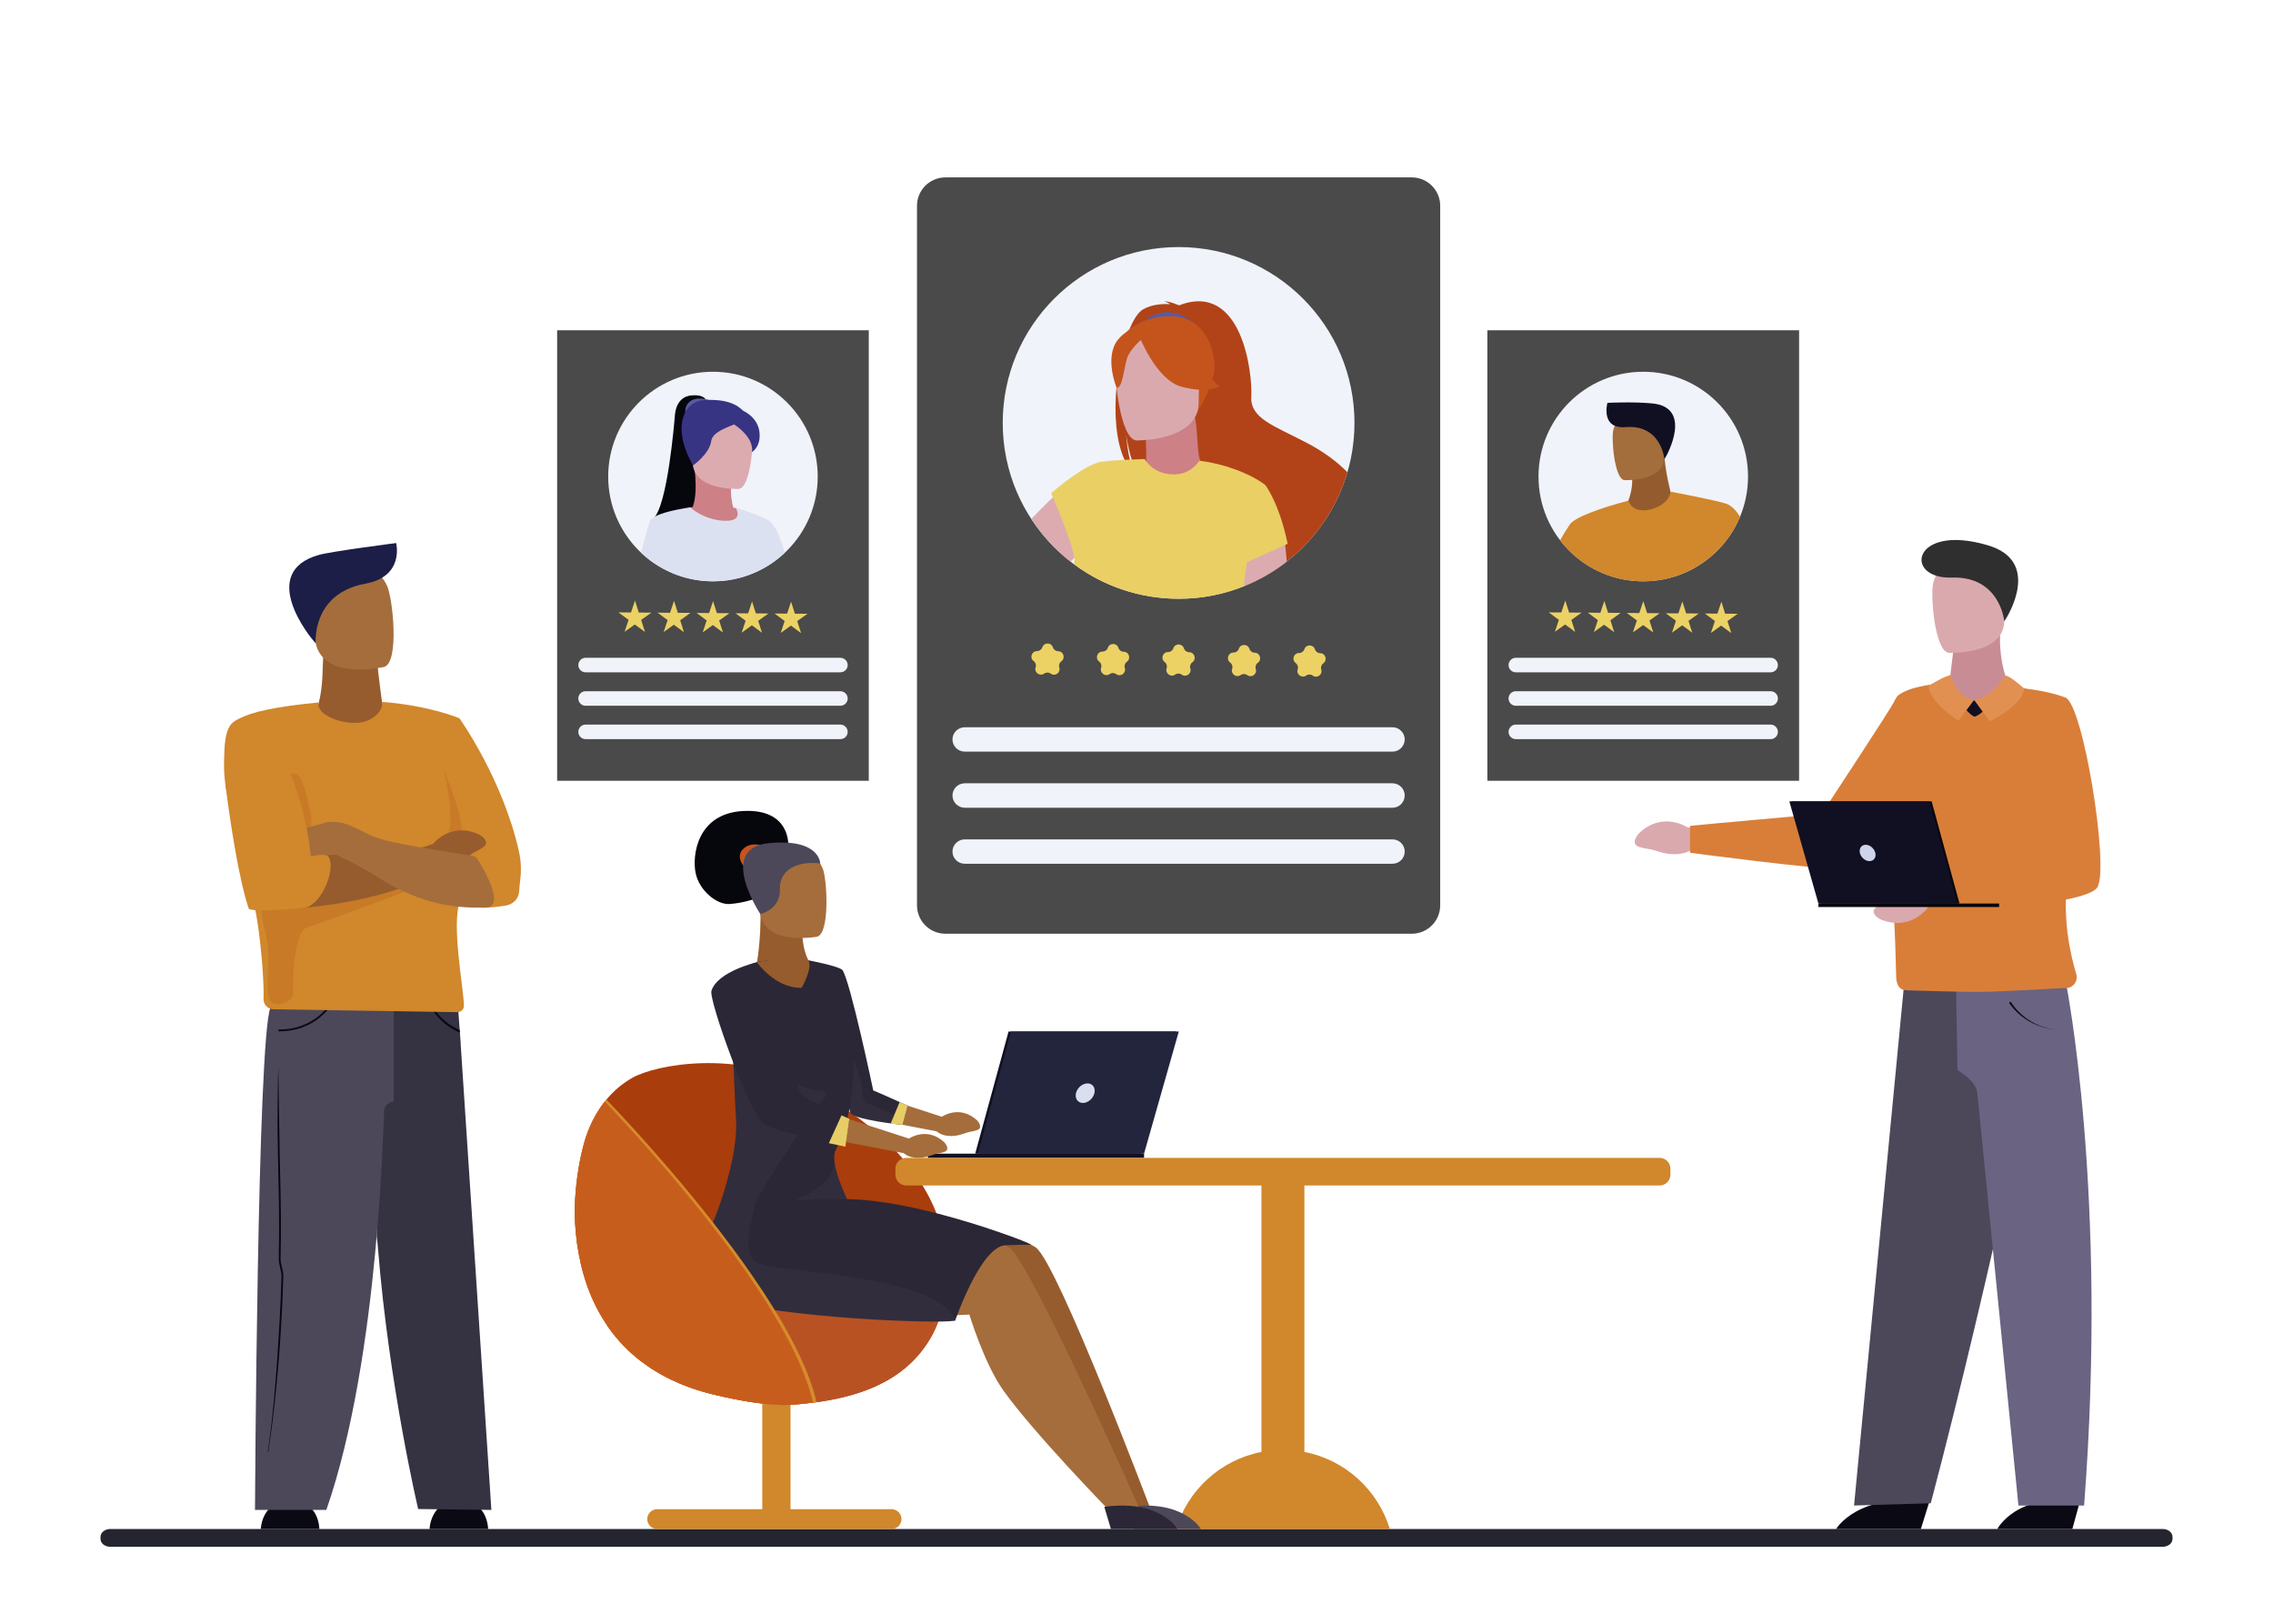 <svg width="2800" height="2000" viewBox="0 0 2800 2000" fill="none" xmlns="http://www.w3.org/2000/svg">
<path d="M2664.21 1883.3H135.807C129.207 1883.3 123.807 1887.7 123.807 1893V1895.6C123.807 1900.9 129.207 1905.2 135.807 1905.2H2664.21C2670.81 1905.2 2676.21 1900.9 2676.21 1895.6V1893C2676.21 1887.7 2670.81 1883.3 2664.21 1883.3Z" fill="#24252F"/>
<path d="M1070.21 961.7H686.307V406.8H1070.21V961.7Z" fill="#4A4A4A"/>
<path d="M721.307 828.1H1035.21C1040.21 828.1 1044.21 824.1 1044.21 819.2C1044.21 814.3 1040.21 810.2 1035.21 810.2H721.307C716.407 810.2 712.407 814.3 712.407 819.2C712.407 824.1 716.407 828.1 721.307 828.1Z" fill="#F0F3F9"/>
<path d="M1035.21 851.4H721.307C716.407 851.4 712.407 855.4 712.407 860.3C712.407 865.3 716.407 869.3 721.307 869.3H1035.21C1040.21 869.3 1044.21 865.3 1044.21 860.3C1044.21 855.4 1040.21 851.4 1035.21 851.4Z" fill="#F0F3F9"/>
<path d="M1035.21 892.5H721.307C716.407 892.5 712.407 896.6 712.407 901.5C712.407 906.4 716.407 910.4 721.307 910.4H1035.21C1040.21 910.4 1044.21 906.4 1044.21 901.5C1044.21 896.6 1040.21 892.5 1035.21 892.5Z" fill="#F0F3F9"/>
<path d="M994.706 756L979.206 755.9L974.506 741.1L969.606 755.8L954.106 755.7L966.606 764.9L961.706 779.6L974.306 770.6L986.806 779.8L982.106 765L994.706 756Z" fill="#ECD165"/>
<path d="M931.106 755.5L926.406 740.8L921.606 755.5L906.106 755.4L918.506 764.6L913.606 779.3L926.206 770.2L938.706 779.4L934.006 764.7L946.606 755.7L931.106 755.5Z" fill="#ECD165"/>
<path d="M883.107 755.2L878.407 740.4L873.507 755.1L858.007 755L870.507 764.2L865.607 778.9L878.207 769.9L890.607 779.1L885.907 764.3L898.507 755.3L883.107 755.2Z" fill="#ECD165"/>
<path d="M835.007 754.8L830.307 740.1L825.407 754.8L809.907 754.6L822.407 763.8L817.507 778.5L830.107 769.5L842.507 778.7L837.907 764L850.507 754.9L835.007 754.8Z" fill="#ECD165"/>
<path d="M786.907 754.5L782.207 739.7L777.307 754.4L761.807 754.3L774.307 763.5L769.407 778.2L782.007 769.2L794.507 778.4L789.807 763.6L802.407 754.6L786.907 754.5Z" fill="#ECD165"/>
<path d="M1007.31 587C1007.31 658.2 949.507 716 878.307 716C807.007 716 749.207 658.2 749.207 587C749.207 515.7 807.007 457.9 878.307 457.9C949.507 457.9 1007.31 515.7 1007.31 587Z" fill="#F0F3F9"/>
<path d="M869.007 491.6C869.007 491.6 866.007 485.5 851.107 487.1C836.307 488.8 832.107 502.2 831.407 511.1C830.707 520 822.207 623.4 804.807 638.7L860.207 630.4L869.007 491.6Z" fill="#06060D"/>
<path d="M873.306 492.6C873.306 492.6 857.406 487.3 849.106 495.2C840.706 503.1 845.506 513.6 845.506 513.6L873.306 492.6Z" fill="#575BA3"/>
<path d="M923.307 523.8C923.307 523.8 923.007 488.9 866.807 492.9C857.207 493.6 848.507 499.1 844.207 507.6C837.907 520 835.107 541.7 855.507 576.6L923.307 523.8Z" fill="#373484"/>
<path d="M912.007 629.1C911.607 628.1 909.507 626.4 908.407 626.2C908.407 626.133 908.407 626.1 908.407 626.1C907.74 625.967 907.073 625.867 906.407 625.8C905.34 625.6 904.307 625.4 903.307 625.2C898.307 607.9 901.307 590.6 901.307 590.6L855.507 576.6C859.107 606.7 855.107 620.1 853.107 624.6C852.24 624.733 851.407 624.833 850.607 624.9C828.207 628.3 930.207 672.4 912.007 629.1Z" fill="#CD8085"/>
<path d="M910.206 602.2C910.206 602.2 854.406 604.8 853.306 570C852.306 535.2 844.406 512.1 880.006 509C915.606 505.9 922.906 519 926.106 530.5C929.206 542 924.706 600.7 910.206 602.2Z" fill="#DCABB0"/>
<path d="M950.707 693.7C943.407 698.7 935.607 702.9 927.307 706.3C927.04 706.433 926.74 706.567 926.407 706.7C926.34 706.767 926.24 706.8 926.107 706.8C924.907 707.333 923.707 707.8 922.507 708.2C914.307 711.2 905.707 713.4 896.907 714.7C890.773 715.567 884.573 716 878.307 716C850.407 716 824.607 707.2 803.507 692.1C802.84 691.633 802.173 691.167 801.507 690.7C800.64 690.1 799.807 689.467 799.007 688.8C795.807 686.333 792.74 683.7 789.807 680.9C795.207 658.9 799.707 641.9 802.107 639.5C803.407 638.2 805.107 637.1 807.207 636C821.107 628.8 850.507 624.9 850.507 624.9C850.507 624.9 850.54 624.9 850.607 624.9C850.94 625.367 851.44 625.9 852.107 626.5C853.507 627.7 855.507 629.1 858.007 630.7C866.007 635.7 879.407 641.6 894.407 641.5C902.607 641.4 906.307 639.3 907.807 636.6C910.307 632.2 906.707 626.3 906.407 625.8C906.407 625.733 906.407 625.7 906.407 625.7C907.007 625.8 907.707 626 908.407 626.1C908.54 626.167 908.64 626.2 908.707 626.2C909.707 626.533 910.673 626.833 911.607 627.1C949.607 639.2 950.207 643.9 950.207 643.9C956.907 651.2 962.207 665.1 966.807 680.8C963.873 683.6 960.807 686.233 957.607 688.7C955.407 690.433 953.107 692.1 950.707 693.7Z" fill="#DCE1F1"/>
<path d="M935.507 531.9C933.307 513.8 915.207 502.4 900.007 502.4C884.707 502.4 870.007 504 870.007 504C835.507 519.4 853.607 573.3 853.607 573.3C853.607 573.3 873.707 559.7 876.207 543C877.707 532.5 894.507 526.9 904.307 522.8C906.507 524.2 928.907 538.6 926.307 556.9C926.307 556.9 937.807 550 935.507 531.9Z" fill="#373484"/>
<path d="M2216.21 961.7H1832.21V406.8H2216.21V961.7Z" fill="#4A4A4A"/>
<path d="M1867.21 828.1H2181.21C2186.11 828.1 2190.11 824.1 2190.11 819.2C2190.11 814.3 2186.11 810.2 2181.21 810.2H1867.21C1862.31 810.2 1858.31 814.3 1858.31 819.2C1858.31 824.1 1862.31 828.1 1867.21 828.1Z" fill="#F0F3F9"/>
<path d="M2181.21 851.4H1867.21C1862.31 851.4 1858.31 855.4 1858.31 860.3C1858.31 865.3 1862.31 869.3 1867.21 869.3H2181.21C2186.11 869.3 2190.11 865.3 2190.11 860.3C2190.11 855.4 2186.11 851.4 2181.21 851.4Z" fill="#F0F3F9"/>
<path d="M2181.21 892.5H1867.21C1862.31 892.5 1858.31 896.6 1858.31 901.5C1858.31 906.4 1862.31 910.4 1867.21 910.4H2181.21C2186.11 910.4 2190.11 906.4 2190.11 901.5C2190.11 896.6 2186.11 892.5 2181.21 892.5Z" fill="#F0F3F9"/>
<path d="M2120.51 741.1L2115.61 755.8L2100.11 755.7L2112.51 764.9L2107.61 779.6L2120.21 770.6L2132.71 779.8L2128.01 765L2140.61 756L2125.11 755.9L2120.51 741.1Z" fill="#ECD165"/>
<path d="M2072.41 740.8L2067.51 755.5L2052.01 755.4L2064.51 764.6L2059.61 779.3L2072.21 770.2L2084.61 779.4L2080.01 764.7L2092.61 755.7L2077.11 755.5L2072.41 740.8Z" fill="#ECD165"/>
<path d="M2024.31 740.4L2019.41 755.1L2003.91 755L2016.41 764.2L2011.51 778.9L2024.11 769.9L2036.61 779.1L2031.91 764.3L2044.51 755.3L2029.01 755.2L2024.31 740.4Z" fill="#ECD165"/>
<path d="M1976.31 740.1L1971.41 754.8L1955.91 754.6L1968.31 763.8L1963.41 778.5L1976.01 769.5L1988.51 778.7L1983.81 764L1996.41 754.9L1980.91 754.8L1976.31 740.1Z" fill="#ECD165"/>
<path d="M1928.21 739.7L1923.31 754.4L1907.81 754.3L1920.31 763.5L1915.41 778.2L1928.01 769.2L1940.41 778.4L1935.71 763.6L1948.31 754.6L1932.91 754.5L1928.21 739.7Z" fill="#ECD165"/>
<path d="M2153.31 587C2153.31 658.2 2095.51 716 2024.21 716C1952.91 716 1895.21 658.2 1895.21 587C1895.21 515.7 1952.91 457.9 2024.21 457.9C2095.51 457.9 2153.31 515.7 2153.31 587Z" fill="#F0F3F9"/>
<path d="M2005.31 618.5C2011.91 600.9 2010.51 590 2010.51 590L2050.21 562.7C2053.61 596.4 2059.61 605.4 2059.31 618.7C2059.31 618.9 2038.11 632.8 2023.01 632.7C2011.71 632.6 2005.31 618.6 2005.31 618.5Z" fill="#945C2E"/>
<path d="M2143.41 636.5C2136.41 653.4 2125.91 668.5 2112.81 680.8C2109.87 683.6 2106.81 686.233 2103.61 688.7C2101.34 690.5 2099.04 692.166 2096.71 693.7C2089.41 698.7 2081.51 702.9 2073.31 706.3C2072.97 706.433 2072.67 706.566 2072.41 706.7C2072.27 706.766 2072.17 706.8 2072.11 706.8C2070.91 707.333 2069.71 707.8 2068.51 708.2C2060.31 711.2 2051.71 713.4 2042.81 714.7C2036.74 715.566 2030.54 716 2024.21 716C1996.31 716 1970.51 707.2 1949.41 692.1C1948.74 691.633 1948.07 691.166 1947.41 690.7C1946.61 690.1 1945.81 689.466 1945.01 688.8C1941.81 686.333 1938.71 683.7 1935.71 680.9C1930.71 676.1 1926.01 671 1921.81 665.4C1925.91 658.3 1929.91 651.6 1933.91 645.8C1939.41 637.6 1970.41 625.9 2005.91 616.7C2005.91 616.7 2005.94 616.733 2006.01 616.8C2008.71 624 2014.61 628.6 2024.41 628.6C2038.81 628.6 2056.71 618.8 2057.81 605.6C2057.91 605.6 2114.61 616.3 2126.41 620.4C2132.91 622.7 2138.51 628.5 2143.41 636.5Z" fill="#D1872B"/>
<path d="M2001.11 591.4C2001.11 591.4 2049.41 593.6 2050.31 563.5C2051.31 533.4 2058.11 513.4 2027.31 510.8C1996.51 508.1 1990.21 519.4 1987.41 529.4C1984.71 539.3 1988.61 590.1 2001.11 591.4Z" fill="#A36D3C"/>
<path d="M2050.31 565.6C2050.31 565.6 2046.51 522.6 2002.71 526.1C1971.11 528.7 1980.11 496.2 1980.11 496.2C1980.11 496.2 2011.61 494.6 2035.31 496.9C2085.11 501.7 2054.71 559.1 2050.31 565.6Z" fill="#111023"/>
<path d="M357.907 1849C322.607 1847.4 321.207 1883.3 321.207 1883.3H351.207H364.607H393.407C393.407 1883.3 393.207 1847.4 357.907 1849Z" fill="#0A0914"/>
<path d="M565.707 1849C530.407 1847.4 529.107 1883.3 529.107 1883.3H559.007H572.407H601.307C601.307 1883.3 601.007 1847.4 565.707 1849Z" fill="#0A0914"/>
<path d="M605.307 1859.8L532.507 1858.9L515.107 1858.7C515.107 1858.7 479.307 1707 465.707 1538.7C465.307 1533 464.707 1527.9 464.107 1523.1V1224.7C516.507 1233.2 564.607 1245.9 564.607 1245.9L567.407 1283.7L567.507 1286.3L605.307 1859.8Z" fill="#353242"/>
<path d="M485.007 1244.8V1356.2C485.007 1356.2 474.707 1358.8 473.407 1366.2C472.007 1373.6 468.307 1669.3 402.007 1859.8H314.107C314.107 1859.8 317.007 1278.6 333.207 1241L485.007 1244.8Z" fill="#4C485A"/>
<path d="M344.507 1270.3C388.607 1270.3 407.807 1238.4 408.007 1238L405.907 1236.8C405.807 1237.2 386.807 1268.7 343.007 1268L342.907 1270.3C343.44 1270.3 343.973 1270.3 344.507 1270.3Z" fill="#0A0914"/>
<path d="M566.507 1271.9C544.107 1262.7 534.107 1245.7 533.907 1245.5L536.007 1244.3C536.107 1244.5 545.407 1259.7 566.307 1268.7L566.507 1271.9Z" fill="#0A0914"/>
<path d="M491.507 878.8C498.107 870.5 470.907 867.4 470.907 866.9C467.207 841.2 464.307 812.6 464.307 812.6L398.407 805.5C396.907 825.8 398.307 843.8 392.307 867.2C392.207 867.7 360.007 871.3 394.307 906.5C411.907 924.6 485.807 914.2 491.507 878.8Z" fill="#965C2E"/>
<path d="M640.907 1083.4C640.307 1088 639.807 1093.2 639.507 1098.1C638.907 1106.9 632.207 1113.8 623.507 1115.3C576.207 1123.7 566.607 1109.6 566.607 1109.6C555.907 1138.9 570.707 1214 571.507 1238.5C571.707 1243 568.007 1246.7 563.507 1246.7L336.807 1243.2C329.907 1243.1 324.407 1237.3 324.607 1230.3C324.807 1225.7 324.807 1219.9 324.507 1213.3C323.407 1182.2 318.207 1134.1 313.207 1115.4C304.207 1081.7 289.207 1030 280.407 982.9C275.607 957.4 275.507 947.3 276.407 924.7C277.807 891.8 286.907 889 296.007 884.5C310.807 877.1 337.107 870.6 392.807 865.2C392.607 866 392.307 867.3 392.307 868.1C392.307 880.6 419.107 891.7 440.807 890.3C459.107 889.1 470.707 875.6 470.707 868C470.707 867 470.607 865.8 470.507 864.5C530.107 869.2 565.907 884.7 565.907 884.7C565.907 884.7 619.207 958.9 639.307 1048.9C641.807 1060.2 642.307 1071.9 640.907 1083.4Z" fill="#D1872B"/>
<path opacity="0.6" d="M546.307 947.7C546.307 947.7 564.807 1015.8 548.107 1035.1C548.107 1035.1 564.507 1036.1 567.007 1032C576.407 1017.4 546.307 947.7 546.307 947.7Z" fill="#C27123"/>
<path opacity="0.6" d="M504.607 1096.1C504.607 1096.1 398.907 1136 378.907 1142C358.907 1148 360.907 1225.8 360.907 1225.8C360.907 1225.8 355.207 1239.1 338.307 1236.5C321.307 1233.8 336.307 1184.6 327.607 1151.3C319.007 1118 319.307 1103.4 319.307 1103.4L497.307 1086.4L504.607 1096.1Z" fill="#C27123"/>
<path opacity="0.6" d="M383.107 1004.4L377.007 977.8C370.007 951.2 362.807 952.6 362.807 952.6C361.207 952.2 359.707 952.6 358.307 954C349.807 963.1 371.707 1019 371.707 1019C371.707 1019 363.607 1045.5 376.107 1036.8C384.007 1031.4 384.107 1016.9 383.107 1004.4Z" fill="#C27123"/>
<path d="M591.107 1028.4C555.907 1011.1 533.707 1039.2 533.707 1039.2L525.307 1042.3L509.107 1046.2L400.407 1053.1C400.407 1053.1 388.807 1111.8 376.107 1118C376.107 1118 487.407 1109.2 538.907 1071.4L545.407 1067.1C554.707 1066.9 565.407 1063.1 574.407 1056.5C588.107 1046.5 585.307 1050.4 595.207 1043.5C605.007 1036.6 591.107 1028.4 591.107 1028.4Z" fill="#965C2E"/>
<path d="M582.207 1054.3C584.707 1054.7 586.807 1056.1 588.207 1058.2C596.307 1071.2 623.707 1117.5 597.607 1117.9C567.307 1118.5 522.807 1117.1 464.407 1079.9C441.307 1065.1 413.607 1052.5 413.607 1052.5L382.907 1054.9C382.907 1054.9 368.207 1021.6 376.107 1019.8C407.307 1012.4 400.007 1011.8 412.007 1012.5C420.507 1013 426.207 1013.3 450.707 1026.2C473.007 1038 510.407 1042.2 582.207 1054.3Z" fill="#A56D3C"/>
<path d="M340.507 916.5C340.507 916.5 374.907 972.9 382.907 1054.9C382.907 1054.9 401.207 1050.5 404.407 1054.9C414.507 1069.1 396.907 1113.3 376.107 1118C376.107 1118 320.207 1124.4 306.707 1119.7C306.707 1119.7 293.407 1088.3 277.807 967.3L340.507 916.5Z" fill="#D1872B"/>
<path d="M330.407 1788.9C337.507 1742.3 343.307 1687 346.507 1629.4C347.007 1620.5 347.507 1611.5 347.907 1602.4C348.307 1592.4 348.707 1582.3 349.007 1572.3C349.107 1568.8 348.207 1564.9 347.307 1561C346.407 1557.5 345.607 1553.8 345.607 1550.8C346.607 1512.9 345.807 1478.1 345.107 1447.4C344.907 1439.4 344.74 1431.53 344.607 1423.8C343.307 1354.1 342.807 1314.5 342.907 1314.2C342.807 1314.5 341.107 1353.9 342.407 1423.7C342.54 1431.43 342.707 1439.3 342.907 1447.3C343.607 1478 344.307 1512.7 343.407 1550.6C343.307 1553.9 344.207 1557.8 345.107 1561.5C346.007 1565.2 346.907 1569 346.807 1572C346.507 1582 346.107 1592.1 345.707 1602.1C345.307 1611.2 344.807 1620.3 344.307 1629.1C341.107 1686.7 336.807 1742.4 329.807 1788.9H330.407Z" fill="#06060D"/>
<path d="M473.207 821.5C473.207 821.5 398.907 838.7 388.907 792.3C378.907 745.9 362.507 716.8 409.507 703.9C456.507 690.9 469.607 706.6 476.707 721.3C483.807 736 492.307 815.8 473.207 821.5Z" fill="#A56D3C"/>
<path d="M388.907 792.3C388.907 792.3 383.407 731.1 450.207 718.9C498.607 710 488.007 668.9 488.007 668.9C488.007 668.9 408.107 679.1 392.407 683.6C318.007 705 380.407 783.7 388.907 792.3Z" fill="#1C1E48"/>
<path d="M1774.11 1115.1C1774.11 1134.43 1758.44 1150.1 1739.11 1150.1H1164.61C1145.28 1150.1 1129.61 1134.43 1129.61 1115.1V253.5C1129.61 234.17 1145.28 218.5 1164.61 218.5H1739.11C1758.44 218.5 1774.11 234.17 1774.11 253.5V1115.1Z" fill="#4A4A4A"/>
<path d="M1188.41 925.8H1715.41C1723.61 925.8 1730.41 919 1730.41 910.8C1730.41 902.5 1723.61 895.8 1715.41 895.8H1188.41C1180.11 895.8 1173.31 902.5 1173.31 910.8C1173.31 919 1180.11 925.8 1188.41 925.8Z" fill="#F0F3F9"/>
<path d="M1715.41 964.8H1188.41C1180.11 964.8 1173.31 971.6 1173.31 979.8C1173.31 988.1 1180.11 994.9 1188.41 994.9H1715.41C1723.61 994.9 1730.41 988.1 1730.41 979.8C1730.41 971.6 1723.61 964.8 1715.41 964.8Z" fill="#F0F3F9"/>
<path d="M1715.41 1033.9H1188.41C1180.11 1033.9 1173.31 1040.6 1173.31 1048.9C1173.31 1057.2 1180.11 1063.9 1188.41 1063.9H1715.41C1723.61 1063.9 1730.41 1057.2 1730.41 1048.9C1730.41 1040.6 1723.61 1033.9 1715.41 1033.9Z" fill="#F0F3F9"/>
<path d="M1668.51 520.9C1668.51 640.5 1571.51 737.5 1451.91 737.5C1332.21 737.5 1235.21 640.5 1235.21 520.9C1235.21 401.3 1332.21 304.3 1451.91 304.3C1571.51 304.3 1668.51 401.3 1668.51 520.9Z" fill="#F0F3F9"/>
<path d="M1608.51 544.8C1567.71 523.7 1539.71 514.9 1541.41 488.1C1543.01 461.3 1530.71 345.9 1452.31 376.1C1452.31 376.1 1439.81 370.5 1434.11 371.4C1434.11 371.4 1438.71 372.2 1441.11 374.7C1432.01 374.1 1419.01 374.8 1408.21 381C1402.21 384.3 1396.41 393.3 1391.31 405.7C1390.97 406.5 1390.64 407.333 1390.31 408.2C1388.21 413.6 1386.21 419.7 1384.41 426.2C1381.31 437.6 1378.71 450.4 1376.91 463.6C1376.31 467.933 1375.81 472.3 1375.41 476.7C1375.41 476.9 1375.37 477.1 1375.31 477.3C1372.41 509.8 1374.61 543.5 1385.31 566.4C1388.61 573.5 1392.81 579.7 1397.91 584.4C1395.81 580.2 1393.71 574.3 1391.81 566.1C1389.91 558.2 1388.31 548.1 1387.21 535.3C1387.51 537.4 1389.41 551.3 1394.11 566C1396.71 574.3 1400.21 582.8 1404.81 589.5C1427.21 604.3 1458.61 633.9 1486.91 664.6C1493.21 671.5 1499.31 678.4 1505.21 685.2C1515.31 696.9 1524.51 708.3 1532.21 718.6C1532.34 718.733 1532.44 718.9 1532.51 719.1C1533.11 719.833 1533.67 720.566 1534.21 721.3C1552.61 713.8 1569.71 703.8 1585.11 691.7C1620.41 664.1 1647.01 625.8 1659.81 581.7C1647.71 569.3 1631.11 556.5 1608.51 544.8Z" fill="#B24318"/>
<path d="M1407.81 591.2C1415.11 587.9 1410.61 526.2 1410.61 526.2L1472.01 514C1476.31 534.2 1474.01 569.5 1481.71 571C1481.91 571.1 1470.11 594.4 1452.21 599.3C1433.01 604.6 1407.61 591.4 1407.81 591.2Z" fill="#CD8085"/>
<path d="M1469.21 396.9C1469.21 396.9 1437.51 367.2 1404.91 399.8C1404.91 399.8 1425.31 396.4 1469.21 396.9Z" fill="#575BA3"/>
<path d="M1474.51 508.4C1474.51 508.4 1491.51 481.6 1495.61 458.6C1498.51 442.2 1490.21 381.5 1429.11 390.2C1429.11 390.2 1411.41 392 1394.71 403.2C1381.51 412.2 1362.41 431.5 1383.71 484.5L1389.31 502.4L1474.51 508.4Z" fill="#C4541C"/>
<path d="M1585.11 691.7C1569.71 703.8 1552.61 713.8 1534.21 721.3C1533.74 721.5 1533.24 721.733 1532.71 722C1532.64 721.4 1532.54 720.8 1532.41 720.2C1532.34 719.667 1532.27 719.133 1532.21 718.6C1531.01 710.2 1529.91 702.4 1528.91 695.7C1526.91 682.1 1525.61 673 1525.61 673L1539.71 671.5L1582.51 666.9C1582.51 666.9 1582.71 668 1583.11 671.3C1583.51 674.9 1584.21 681.2 1585.11 691.7Z" fill="#DCABB0"/>
<path d="M1359.71 569.3L1359.61 570L1353.61 655C1353.61 655 1339.21 670.6 1324.01 686.6C1323.74 686.866 1323.47 687.133 1323.21 687.4C1321.74 688.867 1320.27 690.367 1318.81 691.9C1299.91 677.2 1283.51 659.3 1270.41 639.2C1278.71 630.4 1287.81 621.2 1297.01 612.5C1320.51 590.1 1344.71 570.8 1359.31 569.4C1359.44 569.333 1359.54 569.3 1359.61 569.3H1359.71Z" fill="#DCABB0"/>
<path d="M1586.21 669.8C1575.71 619.3 1558.71 597.4 1558.71 597.4C1539.31 582.6 1505.81 570.8 1478.61 567.7C1478.21 567.7 1477.81 567.667 1477.41 567.6C1471.21 576.5 1461.11 584.7 1444.71 584.3C1428.01 583.8 1417.91 576.2 1411.91 568.3C1411.17 567.367 1410.51 566.4 1409.91 565.4C1404.01 565.6 1398.71 565.8 1394.11 566C1393.31 566 1392.54 566.033 1391.81 566.1C1389.47 566.167 1387.31 566.267 1385.31 566.4C1365.01 567.4 1359.71 568.6 1359.71 568.6C1359.71 568.6 1344.41 565.4 1294.81 607.5C1294.81 607.5 1322.81 671.8 1323.21 687.4L1323.91 686.8C1323.57 689.533 1323.27 692.267 1323.01 695C1359.01 721.7 1403.61 737.5 1451.91 737.5C1462.51 737.5 1472.91 736.8 1483.11 735.3C1498.01 733.2 1512.41 729.5 1526.11 724.5C1528.17 723.767 1530.21 722.967 1532.21 722.1C1532.27 721.5 1532.34 720.867 1532.41 720.2C1532.47 719.8 1532.51 719.433 1532.51 719.1C1533.51 709.9 1534.71 701.1 1536.01 692.5L1586.21 669.8Z" fill="#EACF65"/>
<path d="M1399.81 542.5C1399.81 542.5 1476.51 543.7 1476.61 495.9C1476.61 448.2 1486.51 416.1 1437.61 413.3C1388.61 410.5 1379.11 428.7 1375.21 444.7C1371.31 460.6 1379.81 540.9 1399.81 542.5Z" fill="#DAA9AE"/>
<path d="M1402.61 412.1C1402.61 412.1 1423.61 468.2 1455.91 476.5C1488.11 484.8 1502.11 476.1 1502.11 476.1C1502.11 476.1 1477.41 456.5 1472.21 422.2C1472.21 422.2 1418.51 385.5 1402.61 412.1Z" fill="#C4541C"/>
<path d="M1407.81 416.7C1407.81 416.7 1392.21 429.2 1388.31 441.4C1384.51 453.5 1382.81 478.6 1375.51 477.7C1375.51 477.7 1359.71 439.6 1377.41 418.1C1396.31 395.2 1407.81 416.7 1407.81 416.7Z" fill="#C4541C"/>
<path d="M1630.14 817.006C1635.53 813.142 1632.9 804.589 1626.27 804.538V804.538C1623.31 804.515 1620.7 802.587 1619.8 799.764V799.764C1617.79 793.448 1608.86 793.382 1606.78 799.673V799.673C1605.84 802.491 1603.19 804.384 1600.22 804.361V804.361C1593.59 804.31 1590.79 812.792 1596.12 816.742V816.742C1598.49 818.503 1599.47 821.596 1598.54 824.401V824.401C1596.45 830.677 1603.67 835.918 1609.06 832.08V832.08C1611.46 830.37 1614.71 830.389 1617.08 832.145V832.145C1622.38 836.078 1629.61 830.904 1627.61 824.613V824.613C1626.71 821.803 1627.75 818.724 1630.14 817.006V817.006Z" fill="#ECD165"/>
<path d="M1545.57 803.938C1542.61 803.915 1540 801.987 1539.1 799.164V799.164C1537.09 792.848 1528.16 792.782 1526.08 799.073V799.073C1525.14 801.891 1522.49 803.784 1519.53 803.761V803.761C1512.89 803.71 1510.09 812.192 1515.42 816.142V816.142C1517.79 817.903 1518.77 820.996 1517.84 823.801V823.801C1515.75 830.077 1522.98 835.313 1528.37 831.474V831.474C1530.77 829.767 1534.01 829.785 1536.38 831.53V831.53C1541.69 835.439 1548.92 830.286 1546.91 824.01V824.01C1546.01 821.202 1547.05 818.124 1549.44 816.406V816.406C1554.83 812.542 1552.2 803.989 1545.57 803.938V803.938Z" fill="#ECD165"/>
<path d="M1464.88 803.338C1461.92 803.315 1459.3 801.389 1458.4 798.569V798.569C1456.39 792.253 1447.46 792.194 1445.37 798.485V798.485C1444.44 801.294 1441.8 803.185 1438.84 803.162V803.162C1432.23 803.111 1429.4 811.545 1434.72 815.464V815.464C1437.1 817.215 1438.07 820.304 1437.14 823.105V823.105C1435.05 829.411 1442.25 834.739 1447.66 830.884V830.884C1450.07 829.165 1453.32 829.188 1455.7 830.945V830.945C1461.04 834.878 1468.28 829.655 1466.29 823.331V823.331C1465.41 820.514 1466.43 817.438 1468.83 815.72V815.72C1474.21 811.871 1471.49 803.389 1464.88 803.338V803.338Z" fill="#ECD165"/>
<path d="M1384.19 802.738C1381.22 802.715 1378.6 800.782 1377.71 797.953V797.953C1375.73 791.637 1366.8 791.617 1364.69 797.893V797.893C1363.75 800.691 1361.1 802.584 1358.15 802.562V802.562C1351.54 802.511 1348.7 810.945 1354.02 814.864V814.864C1356.4 816.615 1357.37 819.703 1356.44 822.505V822.505C1354.35 828.811 1361.55 834.138 1366.96 830.283V830.283C1369.37 828.565 1372.62 828.588 1375 830.345V830.345C1380.34 834.278 1387.58 829.055 1385.59 822.731V822.731C1384.71 819.914 1385.73 816.838 1388.13 815.12V815.12C1393.51 811.271 1390.8 802.789 1384.19 802.738V802.738Z" fill="#ECD165"/>
<path d="M1303.49 802.138C1300.52 802.115 1297.9 800.182 1297.01 797.353V797.353C1295.03 791.037 1286.1 791.017 1283.99 797.293V797.293C1283.05 800.091 1280.4 801.984 1277.45 801.962V801.962C1270.84 801.911 1268 810.345 1273.32 814.263V814.263C1275.7 816.015 1276.67 819.103 1275.74 821.905V821.905C1273.65 828.211 1280.85 833.538 1286.26 829.683V829.683C1288.67 827.965 1291.92 827.988 1294.3 829.745V829.745C1299.64 833.678 1306.88 828.455 1304.89 822.131V822.131C1304.01 819.314 1305.03 816.238 1307.43 814.519V814.519C1312.81 810.671 1310.1 802.189 1303.49 802.138V802.138Z" fill="#ECD165"/>
<path d="M2106.41 1021.1L2078.51 1018.9C2078.51 1018.9 2047.41 998.4 2018.41 1027C2018.41 1027 2007.31 1039.6 2019.31 1043.2C2031.21 1046.8 2027.21 1043.8 2044.01 1049.2C2060.71 1054.6 2078.91 1052.5 2087.81 1043.6L2097.61 1033.6L2106.41 1021.1Z" fill="#DAA9AE"/>
<path d="M2081.91 1017.2V1050.4C2081.91 1050.4 2239.61 1071.2 2260.21 1069.6C2273.01 1068.5 2346.31 1013.2 2359.71 977.5C2368.11 955.3 2373.91 937.3 2373.91 937.3L2389.31 842C2389.31 842 2342.81 845.5 2335.21 860.9C2327.51 876.3 2250.21 992.3 2244.21 1002.5C2244.21 1002.5 2097.21 1015.5 2081.91 1017.2Z" fill="#D97E39"/>
<path d="M2406.41 799.6C2406.41 799.6 2399.31 857.6 2398.51 865.8L2464.41 888.4L2476.21 847.5C2476.21 847.5 2461.11 818.9 2464.11 776.5L2406.41 799.6Z" fill="#C88D94"/>
<path d="M2400.61 804.1C2400.61 804.1 2467.81 807.2 2469.01 765.3C2470.31 723.4 2479.81 695.6 2437.01 691.9C2394.11 688.2 2385.31 703.9 2381.51 717.8C2377.71 731.6 2383.11 802.2 2400.61 804.1Z" fill="#DAA9AE"/>
<path d="M2469.01 765.3C2469.01 765.3 2464.01 709.4 2404.11 711.4C2344.31 713.4 2355.21 644.1 2448.61 671.6C2514.11 690.8 2475.11 756.4 2469.01 765.3Z" fill="#2F2F2F"/>
<path d="M2376.71 1849.5L2366.21 1883.3H2261.81C2261.81 1883.3 2288.51 1837.7 2376.71 1849.5Z" fill="#0A0914"/>
<path d="M2562.11 1849.5L2552.81 1883.3H2460.41C2460.41 1883.3 2484.01 1837.7 2562.11 1849.5Z" fill="#0A0914"/>
<path d="M2345.21 1216.1L2524.21 1220C2524.21 1220 2456.71 1555 2378.41 1851.6L2283.91 1854.4L2345.21 1216.1Z" fill="#4C485A"/>
<path d="M2544.91 1210.4C2544.91 1210.4 2597.11 1468.6 2567.31 1854.4H2486.41L2435.71 1345.8C2434.21 1331 2411.31 1318 2411.31 1318L2409.61 1218.9L2544.91 1210.4Z" fill="#6A6381"/>
<path d="M2540.71 1268.6C2494.91 1268.6 2475.01 1235.4 2474.81 1235L2476.91 1233.8C2477.11 1234.1 2496.91 1269.4 2542.41 1268.6C2541.81 1268.6 2541.24 1268.6 2540.71 1268.6Z" fill="#0A0914"/>
<path d="M2335.81 1203.5C2336.21 1213.1 2339.61 1219.9 2349.21 1219.8C2349.21 1219.8 2418.41 1222.1 2441.11 1221.7C2466.31 1221.4 2540.91 1217.1 2540.91 1217.1L2545.01 1217C2553.91 1216.9 2560.21 1208.3 2557.61 1199.8C2550.31 1175.7 2539.71 1128.9 2547.41 1079.8C2554.41 1034.8 2556.51 994.7 2554.61 961.1C2551.61 908 2538.81 871 2520.61 856.2C2520.61 856.2 2496.61 847.2 2468.01 842.4C2461.21 853.1 2449.11 865.8 2430.61 865.8C2410.81 865.8 2400.91 852.1 2396.31 841.6C2373.81 842.6 2348.11 850.5 2339.51 855.8C2321.91 866.6 2321.41 978.3 2331.31 1101.9C2334.61 1142.7 2335.21 1183.8 2335.81 1203.5Z" fill="#D97E39"/>
<path opacity="0.2" d="M2469.51 835.5C2469.51 835.5 2452.01 860.7 2431.81 862.1L2451.71 891.4C2451.71 891.4 2496.01 870.5 2493.31 848C2493.31 848 2476.01 836 2469.51 835.5Z" fill="#CD832C"/>
<path d="M2382.41 1120.2L2375.41 1117.2C2375.41 1117.2 2354.41 1147.9 2316.61 1132.5C2316.61 1132.5 2301.61 1125.1 2311.31 1117.2C2321.01 1109.4 2318.51 1113.6 2331.91 1102.3C2345.31 1090.9 2363.01 1086 2374.61 1090.8L2387.51 1096.3L2382.41 1120.2Z" fill="#DAA9AE"/>
<path opacity="0.2" d="M2402.81 835C2402.81 835 2414.71 863.5 2433.21 862L2414.51 891.4C2414.51 891.4 2377.51 869.1 2376.41 848C2376.41 848 2396.31 835.4 2402.81 835Z" fill="#CD832C"/>
<path d="M2446.91 862.7H2420.11C2420.11 862.7 2416.81 863.8 2417.91 867.9C2419.01 872 2428.91 882.4 2432.31 882.6C2435.61 882.8 2454.81 869.6 2446.91 862.7Z" fill="#111023"/>
<path d="M2402.51 831.7C2402.51 831.7 2411.71 860.7 2431.81 862.1L2412.61 887.8C2412.61 887.8 2376.91 865.9 2375.81 844.7C2375.81 844.7 2396.01 832.2 2402.51 831.7Z" fill="#E19052"/>
<path d="M2470.31 832.1C2470.31 832.1 2452.01 860.7 2431.81 862.1L2451.01 888.4C2451.01 888.4 2492.21 869.1 2493.31 848C2493.31 848 2476.71 832.6 2470.31 832.1Z" fill="#E19052"/>
<path opacity="0.2" d="M2480.51 1168.4C2496.51 1196.5 2520.11 1210.3 2540.91 1217.1L2545.01 1217C2553.91 1216.9 2560.21 1208.3 2557.61 1199.8C2550.31 1175.7 2539.71 1128.9 2547.41 1079.8C2554.41 1034.8 2556.51 994.7 2554.61 961.1C2531.91 946.2 2497.51 929.7 2480.51 952.2C2453.71 987.6 2445.81 1107.7 2480.51 1168.4Z" fill="#D97E39"/>
<path d="M2493.31 848C2493.31 848 2522.41 850.7 2544.31 859.2C2566.01 867.6 2598.01 1065.3 2584.01 1092.3C2570.81 1117.7 2374.01 1123.3 2374.01 1123.3L2376.41 1094.4C2376.41 1094.4 2495.51 1066.2 2532.41 1053.5L2493.31 848Z" fill="#D97E39"/>
<path d="M2379.51 987.1H2206.91L2242.61 1112.9H2413.81L2379.51 987.1Z" fill="#06060D"/>
<path d="M2376.91 987.1H2204.21L2240.01 1112.9H2411.21L2376.91 987.1Z" fill="#111023"/>
<path d="M2462.61 1117.2H2240.01V1112.9H2462.61V1117.2Z" fill="#06060D"/>
<path d="M2310.41 1053C2310.41 1047.6 2306.01 1042.2 2300.61 1040.8C2295.21 1039.5 2290.81 1042.8 2290.81 1048.2C2290.81 1053.6 2295.21 1059 2300.61 1060.4C2306.01 1061.7 2310.41 1058.4 2310.41 1053Z" fill="#CFD4EC"/>
<path d="M1606.81 1788.4V1454.9C1606.81 1448.5 1601.51 1443.2 1595.11 1443.2H1565.61C1559.21 1443.2 1553.91 1448.5 1553.91 1454.9V1788.4C1503.71 1798.1 1463.21 1835.2 1448.61 1883.5H1712.11C1697.51 1835.2 1657.01 1798.1 1606.81 1788.4Z" fill="#D1872B"/>
<path d="M971.007 1040.7C971.007 1040.7 973.507 996.2 916.107 998.9C858.707 1001.5 852.407 1053.7 856.907 1075.3C861.307 1096.9 882.907 1114.5 898.607 1113.5C914.307 1112.5 929.507 1107.3 929.507 1107.3L971.007 1040.7Z" fill="#06060D"/>
<path d="M1203.91 1380.2C1182.31 1360.1 1160.21 1375.5 1160.21 1375.5L1085.11 1351.2L1069.71 1377.4L1153.91 1393.5C1160.51 1399.8 1173.81 1401 1185.81 1396.8C1197.81 1392.6 1194.91 1394.8 1203.51 1392C1212.11 1389.2 1203.91 1380.2 1203.91 1380.2Z" fill="#A56D3C"/>
<path d="M1165.31 1589.6C1165.24 1589.8 1165.21 1589.97 1165.21 1590.1C1161.71 1615.5 1153.51 1636 1146.11 1648.4C1127.31 1680.2 1091.61 1715.6 1005.91 1727.1C1001.71 1727.7 997.407 1728.2 993.007 1728.6C985.007 1729.47 976.607 1730.1 967.807 1730.5C966.673 1730.5 965.54 1730.53 964.407 1730.6C939.507 1730 911.607 1725.4 880.507 1718C816.607 1702.9 775.007 1671.7 748.707 1633.7C740.607 1622.1 734.007 1609.9 728.607 1597.3C714.007 1563.1 708.407 1526.3 707.907 1492.2C708.407 1459.8 713.407 1430.6 719.007 1409.8C723.307 1393.6 730.107 1378.2 739.307 1364.6C741.707 1361.07 744.307 1357.63 747.107 1354.3C755.807 1343.8 766.307 1334.8 778.507 1327.8C809.107 1310.4 909.407 1293.1 994.407 1337.9C1150.81 1420.5 1174.41 1522.4 1165.31 1589.6Z" fill="#AA3D0C"/>
<path d="M1098.21 1858.9H973.807V1668.8H939.007V1858.9H809.507C802.807 1858.9 797.307 1864.4 797.307 1871.1C797.307 1877.8 802.807 1883.3 809.507 1883.3H1098.21C1105.01 1883.3 1110.51 1877.8 1110.51 1871.1C1110.51 1864.4 1105.01 1858.9 1098.21 1858.9Z" fill="#D1872B"/>
<path d="M1165.21 1590.1C1161.71 1615.5 1153.51 1636 1146.11 1648.4C1127.31 1680.2 1091.61 1715.6 1005.91 1727.1C1001.97 1727.63 997.974 1728.1 993.907 1728.5C993.84 1728.5 993.807 1728.5 993.807 1728.5C993.54 1728.57 993.274 1728.6 993.007 1728.6C985.007 1729.4 976.607 1730.03 967.807 1730.5C966.673 1730.5 965.54 1730.53 964.407 1730.6C939.507 1730 911.607 1725.4 880.507 1718C879.174 1717.67 877.873 1717.37 876.607 1717.1C875.807 1716.9 875.007 1716.67 874.207 1716.4C873.54 1716.27 872.84 1716.1 872.107 1715.9C870.04 1715.37 867.974 1714.8 865.907 1714.2C865.374 1714 864.84 1713.83 864.307 1713.7C863.44 1713.43 862.54 1713.17 861.607 1712.9C860.407 1712.5 859.207 1712.1 858.007 1711.7C856.807 1711.37 855.607 1711 854.407 1710.6C853.074 1710.13 851.774 1709.67 850.507 1709.2C849.707 1708.93 848.907 1708.63 848.107 1708.3C845.973 1707.5 843.84 1706.7 841.707 1705.9C841.174 1705.63 840.607 1705.4 840.007 1705.2L837.607 1704.2C837.54 1704.13 837.44 1704.1 837.307 1704.1C836.307 1703.63 835.274 1703.17 834.207 1702.7C833.074 1702.23 831.974 1701.73 830.907 1701.2C829.907 1700.8 828.973 1700.37 828.107 1699.9C827.973 1699.9 827.84 1699.87 827.707 1699.8C826.707 1699.33 825.74 1698.87 824.807 1698.4C823.94 1697.93 823.074 1697.5 822.207 1697.1C822.007 1696.97 821.807 1696.87 821.607 1696.8C820.74 1696.33 819.874 1695.87 819.007 1695.4C817.807 1694.8 816.607 1694.17 815.407 1693.5C814.54 1693.03 813.707 1692.57 812.907 1692.1C811.974 1691.57 811.04 1691 810.107 1690.4C809.173 1689.87 808.24 1689.3 807.307 1688.7C806.373 1688.17 805.473 1687.63 804.607 1687.1C803.94 1686.63 803.24 1686.2 802.507 1685.8C802.04 1685.47 801.573 1685.13 801.107 1684.8C800.44 1684.4 799.807 1683.97 799.207 1683.5C798.34 1682.9 797.473 1682.3 796.607 1681.7C794.873 1680.5 793.174 1679.27 791.507 1678C790.64 1677.4 789.807 1676.8 789.007 1676.2C788.34 1675.67 787.64 1675.1 786.907 1674.5C785.24 1673.17 783.574 1671.8 781.907 1670.4C781.174 1669.8 780.473 1669.2 779.807 1668.6C779.207 1668.07 778.64 1667.53 778.107 1667C777.507 1666.53 776.94 1666.03 776.407 1665.5C775.807 1664.97 775.24 1664.43 774.707 1663.9C774.107 1663.37 773.54 1662.83 773.007 1662.3C772.274 1661.63 771.574 1660.97 770.907 1660.3C770.307 1659.7 769.707 1659.1 769.107 1658.5C767.24 1656.57 765.407 1654.6 763.607 1652.6C763.14 1652.07 762.707 1651.57 762.307 1651.1C762.24 1651.03 762.173 1650.97 762.107 1650.9C761.24 1649.97 760.44 1649.03 759.707 1648.1C758.574 1646.77 757.474 1645.43 756.407 1644.1C756.007 1643.57 755.573 1643.03 755.107 1642.5C754.04 1641.1 752.974 1639.67 751.907 1638.2C751.374 1637.53 750.84 1636.83 750.307 1636.1C749.773 1635.3 749.24 1634.5 748.707 1633.7C742.807 1624.1 737.707 1614.2 733.507 1603.9C767.207 1593.7 840.307 1574.4 922.207 1571C923.607 1570.93 925.007 1570.87 926.407 1570.8C949.507 1570 973.307 1570.5 997.007 1572.8C1054.71 1578.4 1114.61 1584.7 1165.21 1590.1Z" fill="#B85223"/>
<path d="M1005.01 1196.2L931.606 1189.7C931.606 1189.7 938.006 1160.6 936.706 1116.1L989.306 1132.1C989.306 1132.1 982.306 1172.8 1005.01 1196.2Z" fill="#965C2E"/>
<path d="M1006.41 1153.8C1006.41 1153.8 943.207 1165.3 936.607 1125.8C930.107 1086.3 917.507 1061.2 957.607 1052.2C997.607 1043.2 1008.01 1056.9 1013.41 1069.6C1018.81 1082.2 1022.71 1149.7 1006.41 1153.8Z" fill="#A56D3C"/>
<path d="M1347.91 1840.8L1383.81 1877.4L1405.31 1862L1374.41 1793.1L1347.91 1840.8Z" fill="#DEADB2"/>
<path d="M922.707 1484.8C919.007 1492.7 869.307 1582 951.707 1605.8C1034.11 1629.6 1240.61 1609.4 1240.61 1609.4C1240.61 1609.4 1245.11 1679.5 1268.41 1712.3C1305.81 1765 1401.11 1862.6 1401.11 1862.6L1418.51 1862C1418.51 1862 1303.01 1556.2 1276.11 1536.7C1256.51 1522.4 1157.61 1497.1 1103.01 1488.6C1089.71 1486.6 1009.21 1484.1 987.607 1483.3C953.807 1482 924.807 1480.4 922.707 1484.8Z" fill="#965C2E"/>
<path d="M1389.21 1856L1397.41 1883.3H1479.31C1479.31 1883.3 1458.41 1846.5 1389.21 1856Z" fill="#4C485A"/>
<path d="M890.107 1484.8C886.307 1492.7 836.707 1582 919.107 1605.8C1001.51 1629.6 1194.11 1619.2 1194.11 1619.2C1194.11 1619.2 1212.41 1679.5 1235.71 1712.3C1273.11 1765 1368.41 1862.6 1368.41 1862.6L1405.31 1862C1405.31 1862 1270.31 1556.2 1243.41 1536.7C1223.81 1522.4 1125.01 1497.1 1070.31 1488.6C1057.01 1486.6 976.507 1484.1 954.907 1483.3C921.207 1482 892.207 1480.4 890.107 1484.8Z" fill="#A56D3C"/>
<path d="M1270.51 1533.3C1270.21 1533.3 1267.71 1532.8 1238.71 1533.8C1208.11 1534.9 1176.61 1626.7 1176.61 1626.7C1149.91 1630.9 963.807 1622.8 890.007 1601C872.407 1595.7 861.207 1589.7 860.007 1583C858.207 1572 860.907 1557 865.407 1541.5C875.407 1506.9 894.807 1469.8 894.807 1469.8C903.507 1474.1 916.807 1476.7 931.607 1478.1C970.507 1482 1019.41 1478.1 1019.41 1478.1C1106.21 1467.9 1267.01 1529.6 1270.51 1533.3Z" fill="#2B2736"/>
<path d="M1118.11 1361.9L1113.71 1378.4L1111.81 1385.5C1111.81 1385.5 1048.71 1379 1047.21 1369.8C1046.51 1365.2 1035.01 1328.7 1023.61 1293.6C1012.51 1258.7 1001.51 1225.2 1001.51 1225.2L995.707 1182.8C995.707 1182.8 1033.91 1190 1037.71 1194.9C1047.01 1206.6 1075.71 1343.1 1075.71 1343.1C1078.61 1344 1118.11 1361.9 1118.11 1361.9Z" fill="#2B2736"/>
<g opacity="0.2">
<path d="M1113.71 1378.4L1111.81 1385.5C1111.81 1385.5 1048.71 1379 1047.21 1369.8C1046.51 1365.2 1035.01 1328.7 1023.61 1293.6L1021.01 1237.5C1021.01 1237.5 1053.81 1299.5 1061.81 1338.4C1061.81 1338.4 1060.61 1356.9 1069.71 1359.8C1076.31 1361.9 1100.41 1372.5 1113.71 1378.4Z" fill="#4C485A"/>
</g>
<path d="M1028.11 1432.3C1030.91 1451.4 1043.51 1477 1043.51 1477L1043.01 1477.1L881.507 1498C881.507 1498 884.607 1490.1 888.707 1477.7C897.007 1452.5 909.207 1408.7 906.607 1376.2C905.407 1361.6 904.807 1329.9 902.307 1292.2C900.407 1264.9 897.507 1234.5 892.507 1205.1C892.507 1205.1 915.107 1189.3 932.407 1185.3C961.307 1178.5 996.107 1183.4 1037.71 1194.9C1037.71 1194.9 1074.31 1328.8 1029.31 1417C1027.41 1420.7 1027.21 1426.2 1028.11 1432.3Z" fill="#2B2736"/>
<path d="M940.407 1041.7C940.407 1041.7 925.107 1036.1 915.507 1045.6C905.807 1055 916.107 1066.8 916.107 1066.8L940.407 1041.7Z" fill="#C5541D"/>
<path d="M936.607 1125.8C936.607 1125.8 961.807 1120.4 960.807 1094.9C959.807 1069.4 985.907 1060.2 1010.41 1063.6C1010.41 1063.6 1010.31 1032.2 946.607 1038.6C882.907 1044.9 936.607 1125.8 936.607 1125.8Z" fill="#4C485A"/>
<path d="M932.407 1185.3C932.407 1185.3 955.207 1217.7 987.507 1216.7C987.507 1216.7 1001.71 1192.1 995.707 1182.8C989.707 1173.6 932.407 1185.3 932.407 1185.3Z" fill="#965C2E"/>
<path d="M1242.41 1270.5H1448.91L1406.11 1421H1201.31L1242.41 1270.5Z" fill="#111023"/>
<path d="M1245.51 1270.5H1452.11L1409.31 1421H1204.51L1245.51 1270.5Z" fill="#23253D"/>
<path d="M1143.01 1426.2H1409.31V1421H1143.01V1426.2Z" fill="#111023"/>
<path d="M1325.11 1349.4C1325.11 1342.9 1330.41 1336.4 1336.81 1334.8C1343.31 1333.2 1348.51 1337.1 1348.51 1343.5C1348.51 1350 1343.31 1356.5 1336.81 1358.2C1330.41 1359.8 1325.11 1355.8 1325.11 1349.4Z" fill="#DADFEF"/>
<path opacity="0.2" d="M1043.51 1477L1043.01 1477.1C1025.11 1476.6 994.507 1476.2 978.507 1479.1C980.007 1478.5 1027.01 1459.9 1028.11 1432.3C1030.91 1451.4 1043.51 1477 1043.51 1477Z" fill="#4C485A"/>
<g opacity="0.2">
<path d="M931.607 1554.8C915.107 1545.6 923.307 1508.1 931.607 1478.4C947.307 1449.2 1007.01 1360.3 1014.01 1354C1021.91 1346.9 1014.01 1344 1014.01 1344C963.307 1340.8 934.707 1292.4 934.707 1292.4L920.607 1302.9C920.607 1302.9 920.74 1303.23 921.007 1303.9C915.507 1299.8 908.907 1295.9 902.307 1292.4C904.807 1330.1 905.407 1361.8 906.607 1376.4C909.107 1408 897.607 1450.4 889.307 1475.9C889.307 1476 875.407 1507.2 865.407 1541.7L872.107 1555.8L890.007 1601.2C963.807 1623.1 1149.91 1631.2 1176.61 1627C1157.61 1568.8 956.407 1568.5 931.607 1554.8Z" fill="#4C485A"/>
</g>
<path d="M1163.41 1407.1C1141.81 1387 1119.71 1402.4 1119.71 1402.4L1044.61 1378.1L1029.31 1404.3L1113.41 1420.4C1120.11 1426.7 1133.31 1427.9 1145.31 1423.7C1157.31 1419.5 1154.51 1421.7 1163.11 1418.9C1171.61 1416 1163.41 1407.1 1163.41 1407.1Z" fill="#A56D3C"/>
<path d="M932.407 1185.3C932.407 1185.3 884.207 1196.2 876.407 1220.3C872.707 1231.6 924.107 1374.5 941.707 1385C959.307 1395.4 1041.51 1410.5 1041.51 1410.5L1046.31 1378.1C1046.31 1378.1 990.707 1353.8 986.107 1346.5C981.607 1339.3 932.407 1185.3 932.407 1185.3Z" fill="#2B2736"/>
<path d="M1046.31 1378.1L1036.61 1373.8L1021.01 1408.1L1041.41 1412.4L1046.31 1378.1Z" fill="#E8CD66"/>
<path d="M1118.11 1361.9L1108.21 1357.5L1097.11 1384.1L1111.81 1385.5L1118.11 1361.9Z" fill="#E8CD66"/>
<path d="M1005.91 1727.1C1004.44 1727.3 1002.97 1727.5 1001.51 1727.7C999.373 1727.97 997.207 1728.2 995.007 1728.4C994.607 1728.47 994.24 1728.5 993.907 1728.5C993.84 1728.5 993.807 1728.5 993.807 1728.5C988.107 1729.3 980.607 1730.2 975.407 1730.4C973.073 1730.53 970.74 1730.6 968.407 1730.6C968.073 1730.67 967.74 1730.67 967.407 1730.6C966.407 1730.6 965.407 1730.6 964.407 1730.6C939.507 1730 911.607 1725.4 880.507 1718C879.173 1717.67 877.873 1717.37 876.607 1717.1C875.807 1716.9 875.007 1716.67 874.207 1716.4C873.54 1716.27 872.84 1716.1 872.107 1715.9C870.04 1715.37 867.973 1714.8 865.907 1714.2C865.373 1714 864.84 1713.83 864.307 1713.7C863.44 1713.43 862.54 1713.17 861.607 1712.9C860.407 1712.5 859.207 1712.1 858.007 1711.7C856.807 1711.37 855.607 1711 854.407 1710.6C853.073 1710.13 851.773 1709.67 850.507 1709.2C849.707 1708.93 848.907 1708.63 848.107 1708.3C845.973 1707.5 843.84 1706.7 841.707 1705.9C841.173 1705.63 840.607 1705.4 840.007 1705.2L837.607 1704.2C837.54 1704.13 837.44 1704.1 837.307 1704.1C836.307 1703.63 835.273 1703.17 834.207 1702.7C833.073 1702.23 831.973 1701.73 830.907 1701.2C829.907 1700.8 828.973 1700.37 828.107 1699.9C827.973 1699.9 827.84 1699.87 827.707 1699.8C826.707 1699.33 825.74 1698.87 824.807 1698.4C823.94 1697.93 823.073 1697.5 822.207 1697.1C822.007 1696.97 821.807 1696.87 821.607 1696.8C820.74 1696.33 819.873 1695.87 819.007 1695.4C817.807 1694.8 816.607 1694.17 815.407 1693.5C814.54 1693.03 813.707 1692.57 812.907 1692.1C811.973 1691.57 811.04 1691 810.107 1690.4C809.173 1689.87 808.24 1689.3 807.307 1688.7C806.373 1688.17 805.473 1687.63 804.607 1687.1C803.94 1686.63 803.24 1686.2 802.507 1685.8C802.04 1685.47 801.573 1685.13 801.107 1684.8C800.44 1684.4 799.807 1683.97 799.207 1683.5C798.34 1682.9 797.473 1682.3 796.607 1681.7C794.873 1680.5 793.173 1679.27 791.507 1678C790.64 1677.4 789.807 1676.8 789.007 1676.2C788.34 1675.67 787.64 1675.1 786.907 1674.5C785.24 1673.17 783.573 1671.8 781.907 1670.4C781.173 1669.8 780.473 1669.2 779.807 1668.6C779.207 1668.07 778.64 1667.53 778.107 1667C777.507 1666.53 776.94 1666.03 776.407 1665.5C775.807 1664.97 775.24 1664.43 774.707 1663.9C774.107 1663.37 773.54 1662.83 773.007 1662.3C772.273 1661.63 771.573 1660.97 770.907 1660.3C770.307 1659.7 769.707 1659.1 769.107 1658.5C767.24 1656.57 765.407 1654.6 763.607 1652.6C763.14 1652.07 762.707 1651.57 762.307 1651.1C762.24 1651.03 762.173 1650.97 762.107 1650.9C761.24 1649.97 760.44 1649.03 759.707 1648.1C758.573 1646.77 757.473 1645.43 756.407 1644.1C756.007 1643.57 755.573 1643.03 755.107 1642.5C754.04 1641.1 752.973 1639.67 751.907 1638.2C751.373 1637.53 750.84 1636.83 750.307 1636.1C749.773 1635.3 749.24 1634.5 748.707 1633.7C740.607 1622.1 734.007 1609.9 728.607 1597.3C714.007 1563.1 708.407 1526.3 707.907 1492.2C708.407 1459.8 713.407 1430.6 719.007 1409.8C723.307 1393.6 730.107 1378.2 739.307 1364.6C741.107 1361.93 743.007 1359.33 745.007 1356.8C745.673 1355.93 746.34 1355.1 747.007 1354.3C782.907 1391.8 863.807 1480.1 926.407 1570.8C964.307 1625.6 995.407 1681.3 1005.91 1727.1Z" fill="#D58B2A"/>
<path d="M1001.51 1727.7C999.373 1727.97 997.207 1728.2 995.007 1728.4C994.673 1728.47 994.307 1728.5 993.907 1728.5C993.84 1728.5 993.807 1728.5 993.807 1728.5C988.107 1729.3 980.607 1730.2 975.407 1730.4C973.073 1730.53 970.74 1730.6 968.407 1730.6C968.073 1730.67 967.74 1730.67 967.407 1730.6C966.407 1730.6 965.407 1730.6 964.407 1730.6C939.507 1730 911.607 1725.4 880.507 1718C879.173 1717.67 877.873 1717.37 876.607 1717.1C875.807 1716.9 875.007 1716.67 874.207 1716.4C873.54 1716.27 872.84 1716.1 872.107 1715.9C870.04 1715.37 867.973 1714.8 865.907 1714.2C865.373 1714 864.84 1713.83 864.307 1713.7C863.44 1713.43 862.54 1713.17 861.607 1712.9C860.407 1712.5 859.207 1712.1 858.007 1711.7C856.807 1711.37 855.607 1711 854.407 1710.6C853.073 1710.13 851.773 1709.67 850.507 1709.2C849.707 1708.93 848.907 1708.63 848.107 1708.3C845.973 1707.5 843.84 1706.7 841.707 1705.9C841.173 1705.63 840.607 1705.4 840.007 1705.2L837.607 1704.2C837.54 1704.13 837.44 1704.1 837.307 1704.1C836.307 1703.63 835.273 1703.17 834.207 1702.7C833.073 1702.23 831.973 1701.73 830.907 1701.2C829.907 1700.8 828.973 1700.37 828.107 1699.9C827.973 1699.9 827.84 1699.87 827.707 1699.8C826.707 1699.33 825.74 1698.87 824.807 1698.4C823.94 1697.93 823.073 1697.5 822.207 1697.1C822.007 1696.97 821.807 1696.87 821.607 1696.8C820.74 1696.33 819.873 1695.87 819.007 1695.4C817.807 1694.8 816.607 1694.17 815.407 1693.5C814.54 1693.03 813.707 1692.57 812.907 1692.1C811.973 1691.57 811.04 1691 810.107 1690.4C809.173 1689.87 808.24 1689.3 807.307 1688.7C806.373 1688.17 805.473 1687.63 804.607 1687.1C803.94 1686.63 803.24 1686.2 802.507 1685.8C802.04 1685.47 801.573 1685.13 801.107 1684.8C800.44 1684.4 799.807 1683.97 799.207 1683.5C798.34 1682.9 797.473 1682.3 796.607 1681.7C794.873 1680.5 793.173 1679.27 791.507 1678C790.64 1677.4 789.807 1676.8 789.007 1676.2C788.34 1675.67 787.64 1675.1 786.907 1674.5C785.24 1673.17 783.573 1671.8 781.907 1670.4C781.173 1669.8 780.473 1669.2 779.807 1668.6C779.207 1668.07 778.64 1667.53 778.107 1667C777.507 1666.53 776.94 1666.03 776.407 1665.5C775.807 1664.97 775.24 1664.43 774.707 1663.9C774.107 1663.37 773.54 1662.83 773.007 1662.3C772.273 1661.63 771.573 1660.93 770.907 1660.2C770.307 1659.67 769.707 1659.1 769.107 1658.5C767.24 1656.57 765.407 1654.6 763.607 1652.6C763.14 1652.07 762.707 1651.57 762.307 1651.1C762.24 1651.03 762.173 1650.97 762.107 1650.9C761.24 1649.97 760.44 1649.03 759.707 1648.1C758.573 1646.77 757.473 1645.43 756.407 1644.1C756.007 1643.57 755.573 1643.03 755.107 1642.5C754.04 1641.1 752.973 1639.67 751.907 1638.2C751.373 1637.53 750.84 1636.83 750.307 1636.1C749.773 1635.3 749.24 1634.5 748.707 1633.7C740.607 1622.1 734.007 1609.9 728.607 1597.3C714.007 1563.1 708.407 1526.3 707.907 1492.2C708.407 1459.8 713.407 1430.6 719.007 1409.8C723.307 1393.6 730.107 1378.2 739.307 1364.6C741.107 1361.93 743.007 1359.33 745.007 1356.8C782.007 1395.6 860.907 1482.2 922.207 1571C960.007 1625.7 991.107 1681.9 1001.51 1727.7Z" fill="#C75D1D"/>
<path d="M1360.31 1856L1368.51 1883.3H1450.41C1450.41 1883.3 1429.51 1846.5 1360.31 1856Z" fill="#2B2736"/>
<path d="M2044.31 1460.2H1116.41C1109.01 1460.2 1103.01 1454.2 1103.01 1446.9V1439.5C1103.01 1432.2 1109.01 1426.2 1116.41 1426.2H2044.31C2051.71 1426.2 2057.71 1432.2 2057.71 1439.5V1446.9C2057.71 1454.2 2051.71 1460.2 2044.31 1460.2Z" fill="#D1872B"/>
</svg>
